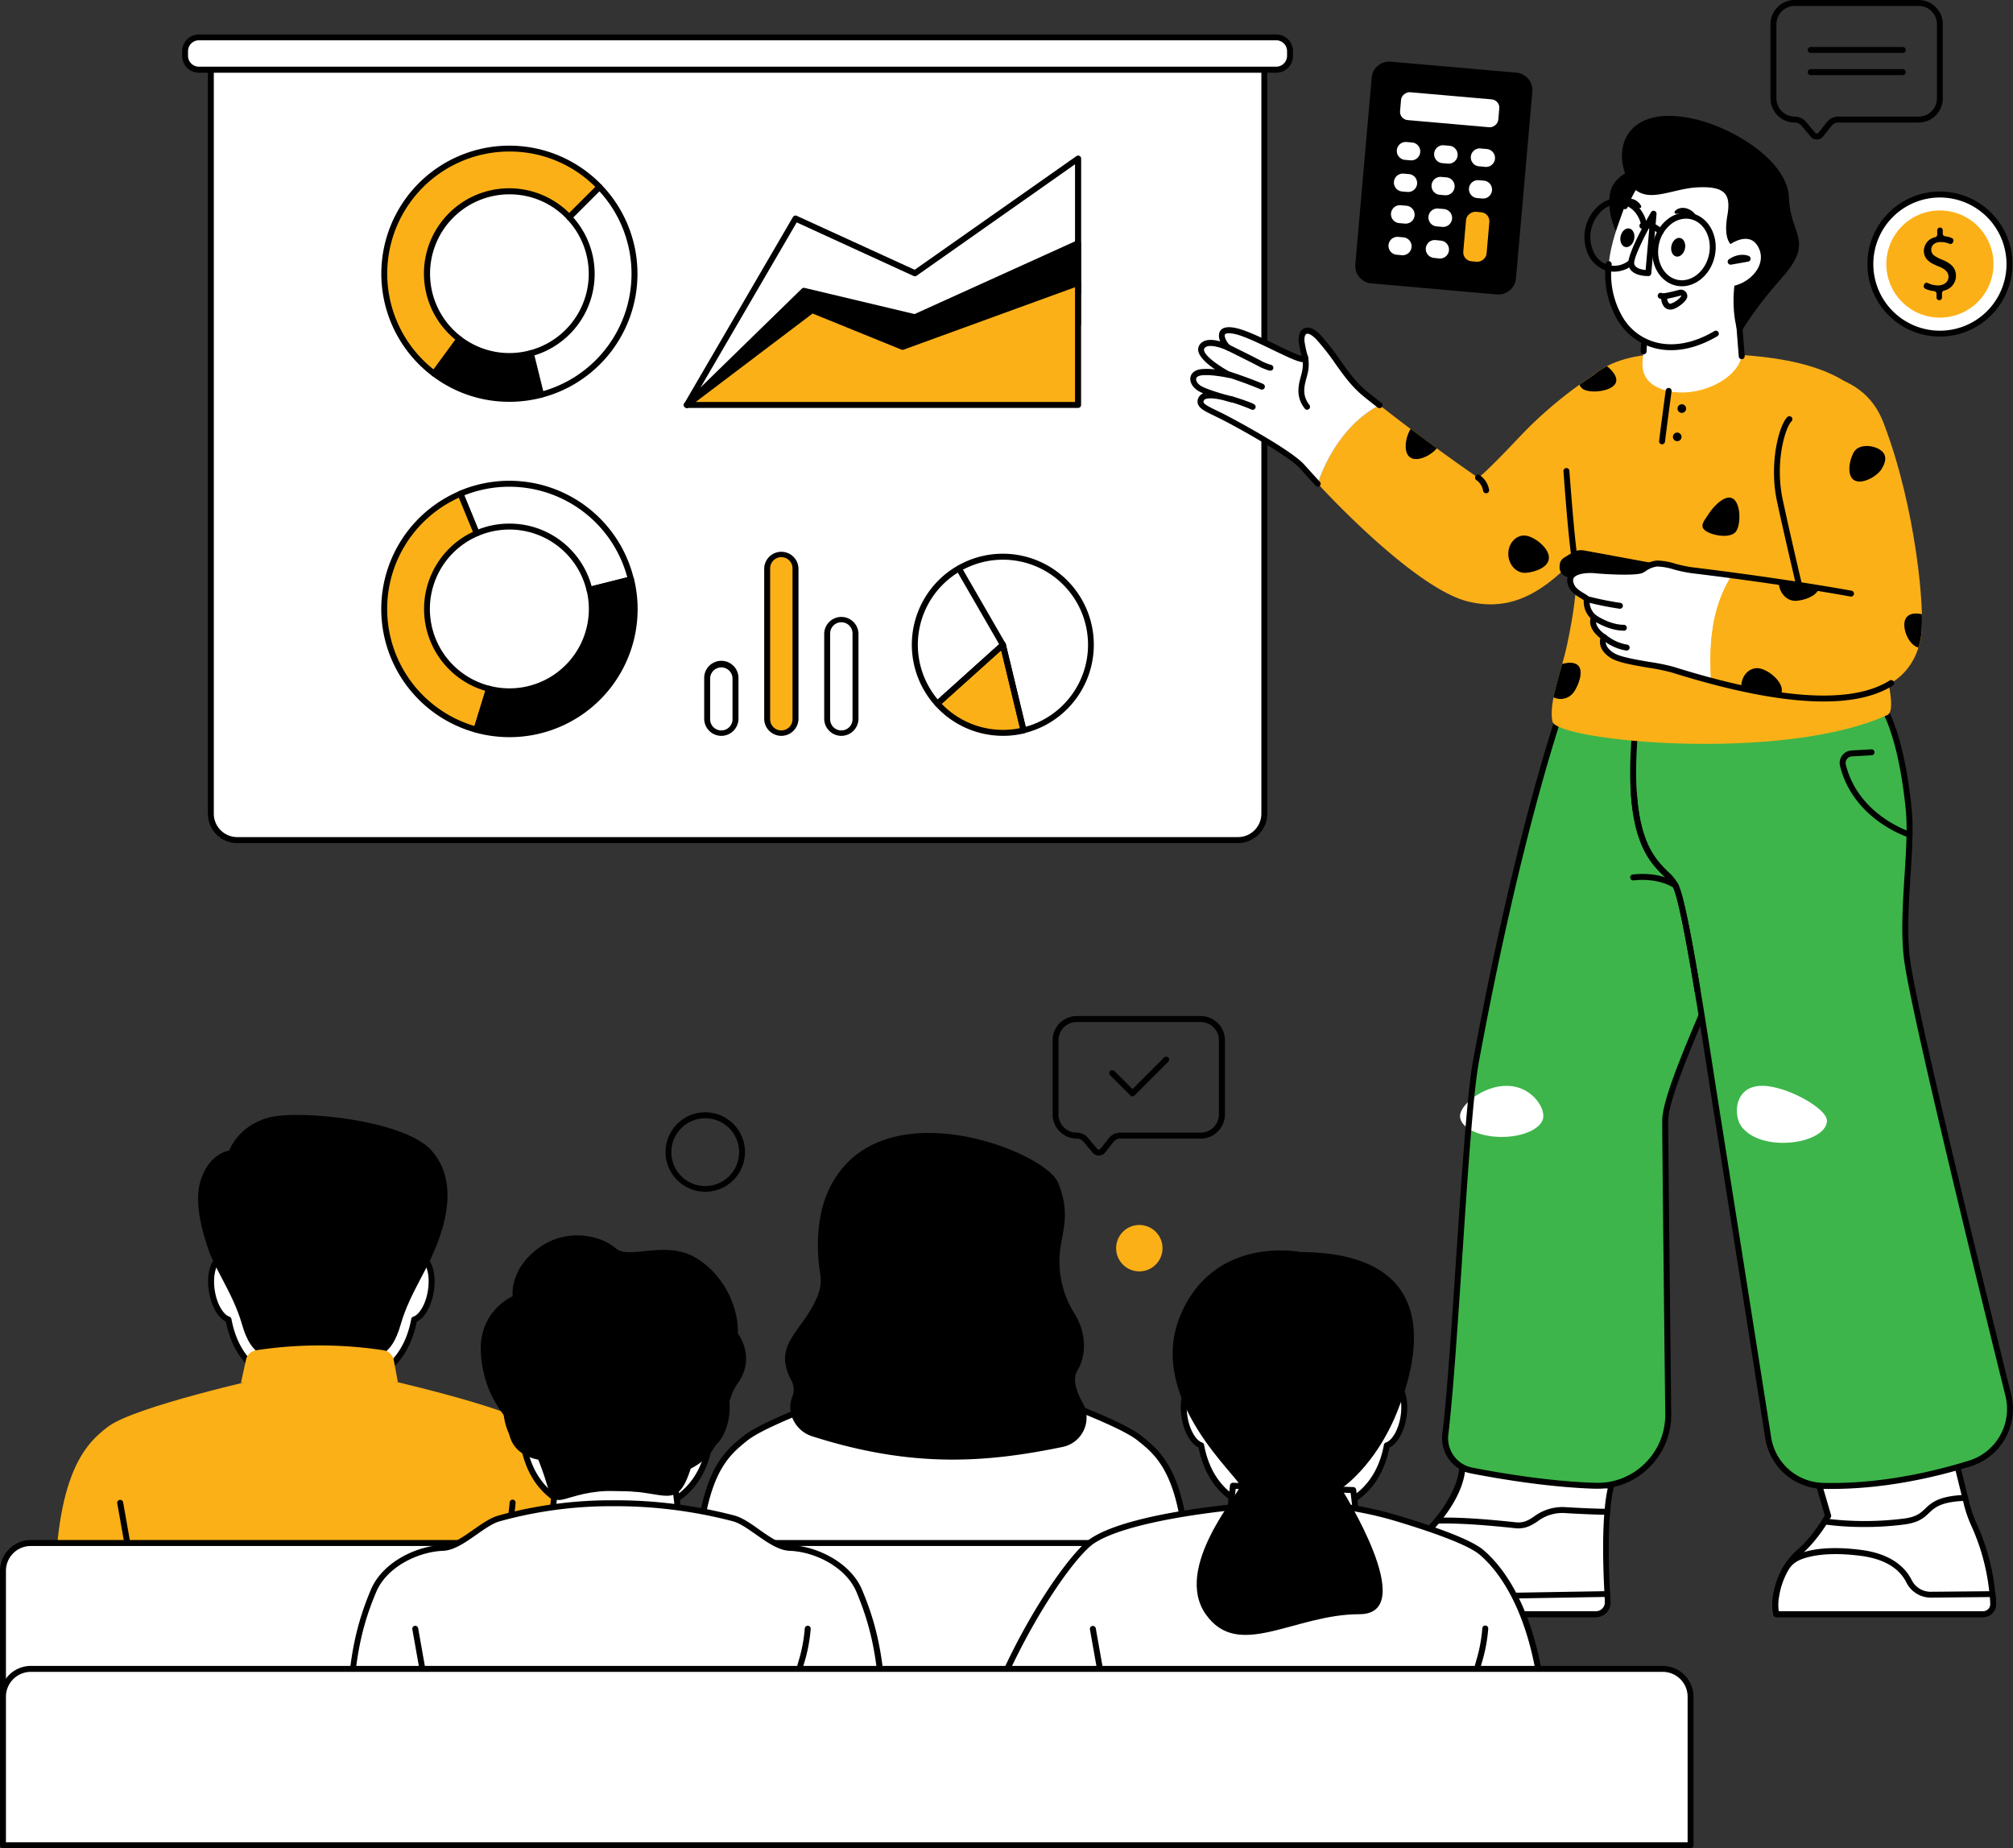 <svg id="illustration" xmlns="http://www.w3.org/2000/svg" xmlns:xlink="http://www.w3.org/1999/xlink" viewBox="0 0 846.4 777.07"><rect x="0" y="0" width="846.4" height="777.07" fill="#333333" stroke="none"/><defs><style>.cls-1{fill:none;}.cls-2{fill:#fff;}.cls-3{fill:#fcb017;}.cls-4{fill:#3db54a;stroke:#fff;stroke-miterlimit:10;}.cls-5{clip-path:url(#clip-path);}</style><clipPath id="clip-path" transform="translate(-6.41 -4.06)"><path class="cls-1" d="M798.37,181.85a30,30,0,0,0-16.61-17.58c-9.87-6.16-26.69-11-55.18-11.36-15-.17-36.78-2.38-50.36,9-1,.64-1.93,1.29-2.86,1.94a174.08,174.08,0,0,0-27.78,23.68c-16.74,17.73-17.69,17.35-17.69,17.35s-19.6-13.38-41.38-30.48c-12.18,6.28-21.35,19.16-26,33,13.73,14.9,44.26,44.82,63,49.52,19,4.77,32.4-4.78,45-17.75.12.72.24,1.34.35,1.81.51,2.09,1.29,11.56-3.51,34-2.51,11.78-7.86,24.25-6.23,32.44s96.47,17.47,140.84-2.72c2.08-.95,1.89-5.88.6-12.82,7.09-4.09,12.06-10.62,13.61-20.49C815.84,260.91,812,217.33,798.37,181.85Z"/></clipPath></defs><path class="cls-2" d="M526.94,357.29A11.09,11.09,0,0,0,538,346.2V21.93h-443V346.2a11.09,11.09,0,0,0,11.09,11.09Z" transform="translate(-6.41 -4.06)"/><path d="M526.94,358.54H106.15A12.36,12.36,0,0,1,93.81,346.2V21.93a1.25,1.25,0,0,1,1.25-1.25H538a1.24,1.24,0,0,1,1.25,1.25V346.2A12.35,12.35,0,0,1,526.94,358.54ZM96.31,23.18v323a9.85,9.85,0,0,0,9.84,9.84H526.94a9.84,9.84,0,0,0,9.83-9.84v-323Z" transform="translate(-6.41 -4.06)"/><rect class="cls-2" x="77.81" y="15.72" width="464.64" height="13.6" rx="5.83"/><path d="M543,34.64h-453A7.09,7.09,0,0,1,83,27.56V25.61a7.08,7.08,0,0,1,7.08-7.07H543a7.08,7.08,0,0,1,7.08,7.07v1.95A7.09,7.09,0,0,1,543,34.64ZM90.05,21a4.58,4.58,0,0,0-4.58,4.57v1.95a4.59,4.59,0,0,0,4.58,4.58H543a4.59,4.59,0,0,0,4.58-4.58V25.61A4.58,4.58,0,0,0,543,21Z" transform="translate(-6.41 -4.06)"/><path d="M229.6,152.56a34.49,34.49,0,0,1-30-5.94l-10.64,14.51a52.48,52.48,0,0,0,45,8.91Z" transform="translate(-6.41 -4.06)"/><path d="M220.59,173a53.35,53.35,0,0,1-32.42-10.88,1.26,1.26,0,0,1-.25-1.74l10.64-14.51a1.27,1.27,0,0,1,.83-.5,1.22,1.22,0,0,1,.94.25,33.23,33.23,0,0,0,28.95,5.72,1.29,1.29,0,0,1,1,.13,1.26,1.26,0,0,1,.57.78l4.33,17.48a1.25,1.25,0,0,1-.9,1.51A53.69,53.69,0,0,1,220.59,173Zm-29.92-12.14a50.87,50.87,0,0,0,29.92,9.64,51.61,51.61,0,0,0,11.82-1.38l-3.72-15a36.27,36.27,0,0,1-8.1.93,35.43,35.43,0,0,1-20.75-6.64Z" transform="translate(-6.41 -4.06)"/><path class="cls-3" d="M220.59,84.52a34.49,34.49,0,0,1,25.17,10.89l12.73-12.72a52.59,52.59,0,1,0-69.56,78.44l10.64-14.51a34.6,34.6,0,0,1,21-62.1Z" transform="translate(-6.41 -4.06)"/><path d="M188.93,162.38a1.3,1.3,0,0,1-.76-.25,53.84,53.84,0,1,1,71.22-80.31,1.25,1.25,0,0,1,0,1.75L246.65,96.29a1.26,1.26,0,0,1-.89.37h0a1.29,1.29,0,0,1-.89-.4,33,33,0,0,0-24.26-10.49,33.35,33.35,0,0,0-20.26,59.86,1.25,1.25,0,0,1,.25,1.73l-10.65,14.51a1.23,1.23,0,0,1-.82.5Zm31.66-94.61a51.35,51.35,0,0,0-31.91,91.59l9.17-12.51a35.85,35.85,0,1,1,47.92-53.22l11-10.95A50.86,50.86,0,0,0,220.59,67.77Z" transform="translate(-6.41 -4.06)"/><path class="cls-2" d="M229.6,152.56,233.92,170a52.57,52.57,0,0,0,24.57-87.35L245.76,95.41a34.58,34.58,0,0,1-16.16,57.15Z" transform="translate(-6.41 -4.06)"/><path d="M233.92,171.29a1.33,1.33,0,0,1-.64-.17,1.26,1.26,0,0,1-.57-.78l-4.32-17.48a1.25,1.25,0,0,1,.88-1.51,33.33,33.33,0,0,0,15.58-55.09,1.25,1.25,0,0,1,0-1.74L257.6,81.8a1.27,1.27,0,0,1,.89-.36h0a1.27,1.27,0,0,1,.89.38,53.83,53.83,0,0,1-25.15,89.43A1.12,1.12,0,0,1,233.92,171.29Zm-2.82-17.86,3.73,15.07a51.33,51.33,0,0,0,23.63-84l-11,11a35.83,35.83,0,0,1-16.39,58Z" transform="translate(-6.41 -4.06)"/><path class="cls-2" d="M254.26,252.05l17.46-4.38a52.59,52.59,0,0,0-71.71-36l6.85,16.64a34.61,34.61,0,0,1,47.4,23.75Z" transform="translate(-6.41 -4.06)"/><path d="M254.26,253.3a1.25,1.25,0,0,1-.65-.18,1.26,1.26,0,0,1-.57-.78,33.35,33.35,0,0,0-45.68-22.89,1.25,1.25,0,0,1-1,0,1.23,1.23,0,0,1-.68-.68l-6.86-16.65a1.24,1.24,0,0,1,.67-1.62,53.84,53.84,0,0,1,73.41,36.86,1.24,1.24,0,0,1-.91,1.51l-17.46,4.38A1,1,0,0,1,254.26,253.3Zm-33.67-29.09a35.73,35.73,0,0,1,34.57,26.33l15-3.78a51.37,51.37,0,0,0-68.56-34.43l5.9,14.34A35.66,35.66,0,0,1,220.59,224.21Z" transform="translate(-6.41 -4.06)"/><path class="cls-3" d="M206.86,228.3,200,211.66a52.61,52.61,0,0,0,6.74,99.18l5.3-17.21a34.62,34.62,0,0,1-5.19-65.33Z" transform="translate(-6.41 -4.06)"/><path d="M206.75,312.09a1.24,1.24,0,0,1-.33,0,53.86,53.86,0,0,1-6.9-101.54,1.19,1.19,0,0,1,1,0,1.24,1.24,0,0,1,.69.68L208,227.83a1.24,1.24,0,0,1-.66,1.62,33.37,33.37,0,0,0,5,63,1.23,1.23,0,0,1,.79.6,1.29,1.29,0,0,1,.1,1l-5.3,17.21A1.24,1.24,0,0,1,206.75,312.09Zm-7.41-98.77a51.36,51.36,0,0,0,6.58,96l4.55-14.8a35.87,35.87,0,0,1-5.22-66.84Z" transform="translate(-6.41 -4.06)"/><path d="M220.59,294.7a34.33,34.33,0,0,1-8.54-1.07l-5.3,17.21a52.6,52.6,0,0,0,65-63.17l-17.46,4.38a34.6,34.6,0,0,1-33.67,42.65Z" transform="translate(-6.41 -4.06)"/><path d="M220.59,314a54,54,0,0,1-14.17-1.9,1.27,1.27,0,0,1-.77-.61,1.25,1.25,0,0,1-.09-1l5.29-17.21a1.25,1.25,0,0,1,1.5-.84A33.38,33.38,0,0,0,254,260.08a33.29,33.29,0,0,0-.92-7.74,1.26,1.26,0,0,1,.92-1.5l17.45-4.39a1.21,1.21,0,0,1,.95.15,1.23,1.23,0,0,1,.57.77A53.84,53.84,0,0,1,220.59,314Zm-12.26-4a51.36,51.36,0,0,0,62.46-60.77L255.74,253a35.83,35.83,0,0,1-35.15,43,36.08,36.08,0,0,1-7.69-.83Z" transform="translate(-6.41 -4.06)"/><path d="M309.71,313.45a7.22,7.22,0,0,1-7.21-7.21V289.38a7.21,7.21,0,1,1,14.41,0v16.86A7.22,7.22,0,0,1,309.71,313.45Zm0-28.78a4.71,4.71,0,0,0-4.71,4.71v16.86a4.71,4.71,0,1,0,9.41,0V289.38A4.71,4.71,0,0,0,309.71,284.67Z" transform="translate(-6.41 -4.06)"/><path class="cls-3" d="M340.89,306.24V243A6,6,0,0,0,329,243v63.22a6,6,0,1,0,11.91,0Z" transform="translate(-6.41 -4.06)"/><path d="M334.94,313.45a7.22,7.22,0,0,1-7.21-7.21V243a7.21,7.21,0,0,1,14.41,0v63.22A7.22,7.22,0,0,1,334.94,313.45Zm0-75.13a4.71,4.71,0,0,0-4.71,4.7v63.22a4.71,4.71,0,1,0,9.41,0V243A4.71,4.71,0,0,0,334.94,238.32Z" transform="translate(-6.41 -4.06)"/><path d="M360.17,313.45a7.22,7.22,0,0,1-7.21-7.21V270.39a7.21,7.21,0,0,1,14.41,0v35.85A7.22,7.22,0,0,1,360.17,313.45Zm0-47.76a4.71,4.71,0,0,0-4.71,4.7v35.85a4.71,4.71,0,1,0,9.41,0V270.39A4.71,4.71,0,0,0,360.17,265.69Z" transform="translate(-6.41 -4.06)"/><path class="cls-3" d="M436.77,311.16l-8.67-36-27.52,24.75a36.9,36.9,0,0,0,27.52,12.27A36.43,36.43,0,0,0,436.77,311.16Z" transform="translate(-6.41 -4.06)"/><path d="M436.77,312.41a1.25,1.25,0,0,1-1.22-1l-8.17-33.95-26,23.34a1.26,1.26,0,0,1-1.77-.09,38.26,38.26,0,1,1,37.41,11.62Zm-8.67-38.49a1.19,1.19,0,0,1,.37.06,1.23,1.23,0,0,1,.84.9l8.38,34.76a35.78,35.78,0,1,0-37-11.49l26.57-23.91A1.26,1.26,0,0,1,428.1,273.92Z" transform="translate(-6.41 -4.06)"/><path d="M428.1,276.42a1.23,1.23,0,0,1-1.08-.63l-18.51-32.05a1.25,1.25,0,0,1,2.16-1.25l18.51,32.05a1.25,1.25,0,0,1-.45,1.71A1.22,1.22,0,0,1,428.1,276.42Z" transform="translate(-6.41 -4.06)"/><path d="M428.1,313.44a38.32,38.32,0,0,1-28.45-12.68,1.26,1.26,0,0,1,.09-1.77l27.52-24.75a1.27,1.27,0,0,1,1.21-.26,1.23,1.23,0,0,1,.84.9l8.67,36a1.25,1.25,0,0,1-.91,1.51A37.7,37.7,0,0,1,428.1,313.44ZM402.36,300a35.79,35.79,0,0,0,32.9,10.22l-7.88-32.71Z" transform="translate(-6.41 -4.06)"/><polygon class="cls-2" points="453.26 123.03 453.26 66.67 384.67 114.86 334.48 91.87 288.8 170.26 347.8 141.1 379.79 157.07 453.26 123.03"/><path d="M295.21,175.57a1.26,1.26,0,0,1-1.08-1.88l45.68-78.38a1.25,1.25,0,0,1,1.6-.51L391,117.49l68-47.78a1.26,1.26,0,0,1,2,1v56.35a1.25,1.25,0,0,1-.73,1.14l-73.46,34a1.26,1.26,0,0,1-1.09,0l-31.43-15.7-58.45,28.89A1.17,1.17,0,0,1,295.21,175.57Zm46.19-78-43,73.82L353.65,144a1.26,1.26,0,0,1,1.12,0l31.45,15.71,72.2-33.46V73.14L391.8,120a1.28,1.28,0,0,1-1.24.11Zm118.27,29.55h0Z" transform="translate(-6.41 -4.06)"/><polygon points="453.26 136.3 453.26 102.33 384.67 133.41 338.01 122.3 288.8 170.26 328.53 155.13 377.22 162.58 453.26 136.3"/><path d="M295.21,175.57a1.25,1.25,0,0,1-.87-2.14l49.2-48a1.22,1.22,0,0,1,1.16-.32l46.25,11,68.2-30.9a1.28,1.28,0,0,1,1.2.09,1.26,1.26,0,0,1,.57,1.05v34a1.25,1.25,0,0,1-.84,1.18l-76,26.28a1.22,1.22,0,0,1-.6.06l-48.37-7.41-39.41,15A1.42,1.42,0,0,1,295.21,175.57Zm49.59-47.83L300.4,171l34.09-13a1.26,1.26,0,0,1,.64-.07l48.38,7.41,74.91-25.89V108.34L391.6,138.61a1.26,1.26,0,0,1-.81.08Zm114.87,12.62h0Z" transform="translate(-6.41 -4.06)"/><polygon class="cls-3" points="379.52 145.83 341.48 130.37 288.8 170.26 453.26 170.26 453.26 118.98 379.52 145.83"/><path d="M459.67,175.57H295.21a1.24,1.24,0,0,1-1.18-.85,1.22,1.22,0,0,1,.43-1.39l52.68-39.89a1.25,1.25,0,0,1,1.22-.17L386,148.55l73.29-26.68a1.26,1.26,0,0,1,1.68,1.17v51.28A1.25,1.25,0,0,1,459.67,175.57Zm-160.74-2.5H458.42V124.83l-72.07,26.24a1.24,1.24,0,0,1-.89,0l-37.38-15.19Z" transform="translate(-6.41 -4.06)"/><rect x="567.91" y="46.24" width="91.09" height="65.33" rx="6.14" transform="translate(474.87 679.06) rotate(-84.99)"/><path d="M636.45,127.87q-.33,0-.66,0L583,123.2a7.39,7.39,0,0,1-6.72-8l6.88-78.5a7.4,7.4,0,0,1,8-6.72L644,34.61a7.39,7.39,0,0,1,6.71,8l-6.88,78.5a7.39,7.39,0,0,1-7.35,6.75Zm-46-95.42a4.84,4.84,0,0,0-3.14,1.14,4.89,4.89,0,0,0-1.73,3.32l-6.88,78.5a4.9,4.9,0,0,0,4.45,5.3L636,125.35h0a4.9,4.9,0,0,0,5.3-4.45l6.88-78.5a4.89,4.89,0,0,0-4.44-5.3l-52.84-4.64Z" transform="translate(-6.41 -4.06)"/><rect class="cls-2" x="610.09" y="29.48" width="11.76" height="41.46" rx="3.47" transform="translate(505.73 655.37) rotate(-84.99)"/><path class="cls-2" d="M599.4,71.47a3.77,3.77,0,1,0,.65-7.51l-2.29-.2a3.77,3.77,0,0,0-.66,7.51Z" transform="translate(-6.41 -4.06)"/><path class="cls-2" d="M615.14,72.85a3.77,3.77,0,1,0,.66-7.51l-2.29-.2a3.78,3.78,0,0,0-4.09,3.43h0a3.77,3.77,0,0,0,3.43,4.08Z" transform="translate(-6.41 -4.06)"/><path class="cls-2" d="M630.89,74.23A3.77,3.77,0,0,0,635,70.81h0a3.78,3.78,0,0,0-3.43-4.09l-2.29-.2A3.77,3.77,0,1,0,628.6,74Z" transform="translate(-6.41 -4.06)"/><path class="cls-2" d="M598.23,84.77a3.77,3.77,0,0,0,.66-7.51l-2.3-.2a3.77,3.77,0,0,0-4.08,3.42h0a3.77,3.77,0,0,0,3.42,4.09Z" transform="translate(-6.41 -4.06)"/><path class="cls-2" d="M614,86.15a3.77,3.77,0,0,0,.66-7.51l-2.3-.2a3.77,3.77,0,0,0-.66,7.51Z" transform="translate(-6.41 -4.06)"/><path class="cls-2" d="M629.73,87.53a3.77,3.77,0,0,0,.66-7.51l-2.3-.2a3.77,3.77,0,0,0-.66,7.51Z" transform="translate(-6.41 -4.06)"/><path class="cls-2" d="M597.06,98.07a3.77,3.77,0,1,0,.66-7.51l-2.29-.2a3.77,3.77,0,1,0-.66,7.51Z" transform="translate(-6.41 -4.06)"/><path class="cls-2" d="M612.81,99.45a3.77,3.77,0,1,0,.66-7.51l-2.29-.2a3.77,3.77,0,1,0-.66,7.51Z" transform="translate(-6.41 -4.06)"/><rect class="cls-3" x="616.72" y="98.7" width="20.89" height="9.84" rx="3.77" transform="translate(462.75 715.27) rotate(-84.99)"/><path class="cls-2" d="M595.9,111.37a3.77,3.77,0,0,0,.66-7.51l-2.3-.21a3.77,3.77,0,0,0-.66,7.51Z" transform="translate(-6.41 -4.06)"/><path class="cls-2" d="M611.65,112.75a3.77,3.77,0,0,0,.65-7.51L610,105a3.76,3.76,0,1,0-.66,7.5Z" transform="translate(-6.41 -4.06)"/><path d="M770.34,62.71a3.38,3.38,0,0,1-2.6-1.21l-3.87-4.6h0A3.67,3.67,0,0,0,761,55.58a10.17,10.17,0,0,1-10.16-10.16V14.23A10.18,10.18,0,0,1,761,4.06h52.13a10.18,10.18,0,0,1,10.16,10.17V45.42a10.17,10.17,0,0,1-10.16,10.16H779.4A3.65,3.65,0,0,0,776.5,57L773,61.42a3.36,3.36,0,0,1-2.61,1.29Zm-4.56-7.42,3.88,4.61a.86.86,0,0,0,.69.31.85.85,0,0,0,.68-.34l3.51-4.43a6.15,6.15,0,0,1,4.86-2.36h33.77a7.67,7.67,0,0,0,7.66-7.66V14.23a7.67,7.67,0,0,0-7.66-7.67H761a7.68,7.68,0,0,0-7.66,7.67V45.42A7.67,7.67,0,0,0,761,53.08a6.13,6.13,0,0,1,4.74,2.21Z" transform="translate(-6.41 -4.06)"/><path d="M806.46,26.32H767.75a1.25,1.25,0,0,1,0-2.5h38.71a1.25,1.25,0,0,1,0,2.5Z" transform="translate(-6.41 -4.06)"/><path d="M806.46,35.64H767.75a1.25,1.25,0,0,1,0-2.5h38.71a1.25,1.25,0,0,1,0,2.5Z" transform="translate(-6.41 -4.06)"/><path class="cls-2" d="M851.32,115.08a29.24,29.24,0,1,0-29.24,29.24A29.24,29.24,0,0,0,851.32,115.08Z" transform="translate(-6.41 -4.06)"/><path class="cls-3" d="M844.61,115.08a22.53,22.53,0,1,0-22.53,22.53A22.53,22.53,0,0,0,844.61,115.08Z" transform="translate(-6.41 -4.06)"/><path d="M822.08,145.57a30.49,30.49,0,1,1,30.49-30.49A30.53,30.53,0,0,1,822.08,145.57Zm0-58.47a28,28,0,1,0,28,28A28,28,0,0,0,822.08,87.1Z" transform="translate(-6.41 -4.06)"/><path d="M821.25,124.07a10.05,10.05,0,0,1-4.24-1,1.14,1.14,0,0,0-1.58.65l-.11.31a1.16,1.16,0,0,0,.57,1.43,11.8,11.8,0,0,0,3.76,1,1.15,1.15,0,0,1,1,1.14v1.53a1.15,1.15,0,0,0,1.16,1.15h0a1.15,1.15,0,0,0,1.16-1.15v-1.79a1.14,1.14,0,0,1,.86-1.11,6.35,6.35,0,0,0,5-6.14c0-3.32-1.94-5.25-5.77-6.82-3.24-1.34-4.62-2.31-4.62-4.24,0-1.49,1.08-3.2,4-3.2a9.06,9.06,0,0,1,3.63.72,1.14,1.14,0,0,0,1.51-.65l.11-.29a1.14,1.14,0,0,0-.61-1.47,10,10,0,0,0-2.81-.73,1.16,1.16,0,0,1-1-1.15V101a1.16,1.16,0,1,0-2.31,0v1.68a1.15,1.15,0,0,1-.86,1.11,5.94,5.94,0,0,0-4.76,5.81c0,3.23,2.35,5,6.14,6.44,2.76,1.11,4.21,2.38,4.21,4.43S823.89,124.07,821.25,124.07Z" transform="translate(-6.41 -4.06)"/><path class="cls-3" d="M493.2,534.79a9.75,9.75,0,1,0-13.67,1.81A9.75,9.75,0,0,0,493.2,534.79Z" transform="translate(-6.41 -4.06)"/><path d="M302.93,505.13a16.7,16.7,0,1,1,13.28-6.54h0A16.67,16.67,0,0,1,302.93,505.13Zm.05-30.89a15.11,15.11,0,0,0-1.89.12,14.25,14.25,0,1,0,1.89-.12Zm12.24,23.59h0Z" transform="translate(-6.41 -4.06)"/><path class="cls-3" d="M693.32,154.9c-5.79,0-13.56,4.44-20,8.95a174.08,174.08,0,0,0-27.78,23.68c-16.74,17.73-17.69,17.35-17.69,17.35s-19.6-13.38-41.38-30.49c-12.18,6.29-21.35,19.17-26,33,13.73,14.9,44.26,44.82,63,49.52,26.73,6.7,42.29-14.84,60.28-34.44s16.46-41.28,11.64-50.65C692,165.14,698.29,154.91,693.32,154.9Z" transform="translate(-6.41 -4.06)"/><path class="cls-2" d="M621.21,621.56c-.92,12.13-13.15,27.42-26.22,36.13a33.41,33.41,0,0,0-13.75,18.08,5.41,5.41,0,0,0,5.17,7h91a5,5,0,0,0,5-5.26c-2.35-38.52,1.55-48.67,1.55-48.67Z" transform="translate(-6.41 -4.06)"/><path d="M677.37,684h-91a6.65,6.65,0,0,1-6.36-8.61,34.62,34.62,0,0,1,14.25-18.75c13.81-9.2,24.84-24.33,25.67-35.19a1.25,1.25,0,0,1,1.39-1.14l62.7,7.27a1.25,1.25,0,0,1,.93.59,1.23,1.23,0,0,1,.09,1.09c0,.1-3.75,10.61-1.46,48.15A6.13,6.13,0,0,1,682,682,6.29,6.29,0,0,1,677.37,684Zm-55-61.06c-1.73,13-14.51,27.69-26.65,35.78a32.28,32.28,0,0,0-13.25,17.41,4.16,4.16,0,0,0,4,5.37h91a3.74,3.74,0,0,0,2.76-1.19,3.62,3.62,0,0,0,1-2.74c-1.88-30.88.22-43.65,1.19-47.68Z" transform="translate(-6.41 -4.06)"/><path d="M644.85,646.67c-.46,0-1,0-1.46-.08-24-2.61-32.55-1.88-32.63-1.87a1.26,1.26,0,0,1-1.36-1.13,1.24,1.24,0,0,1,1.12-1.36c.35,0,8.81-.77,33.13,1.87,3.51.39,5.42-.87,7.84-2.46a19.88,19.88,0,0,1,13.68-3.86c13.25.75,16.93.64,17,.64a1.24,1.24,0,0,1,1.29,1.21,1.25,1.25,0,0,1-1.21,1.29c-.15,0-3.76.12-17.19-.64a17.28,17.28,0,0,0-12.16,3.45C650.66,645.18,648.39,646.67,644.85,646.67Z" transform="translate(-6.41 -4.06)"/><path class="cls-2" d="M677.37,682.76a5,5,0,0,0,5-5.28c0-1-.1-2-.16-3.16l-38.44.65a10.69,10.69,0,0,1-9.85-6.29c-8.71-18.9-36.2-12.92-36.2-12.92-.91.67-1.82,1.31-2.73,1.93a33.36,33.36,0,0,0-13.75,18.08c0,.06,0,.13,0,.19a5.4,5.4,0,0,0,5.22,6.8Z" transform="translate(-6.41 -4.06)"/><path d="M677.37,684h-91a6.64,6.64,0,0,1-6.42-8.38l0-.21a34.75,34.75,0,0,1,14.25-18.77c.91-.61,1.81-1.25,2.68-1.9a1.28,1.28,0,0,1,.48-.21c.29-.07,28.58-6,37.61,13.62a9.46,9.46,0,0,0,8.69,5.56l38.44-.65h0a1.25,1.25,0,0,1,1.25,1.19c.06,1.13.11,2.19.16,3.16a6.26,6.26,0,0,1-6.25,6.59Zm-79.13-27.08c-.83.61-1.69,1.22-2.56,1.79a32.2,32.2,0,0,0-13.24,17.42l0,.08a4.14,4.14,0,0,0,4,5.29h91a3.76,3.76,0,0,0,3.75-4c0-.62-.06-1.27-.1-2l-37.22.63a12,12,0,0,1-11-7C625,652.39,601,656.41,598.24,656.93Z" transform="translate(-6.41 -4.06)"/><path class="cls-4" d="M665.66,294.25S646.71,343.76,627,450.48c-4.36,23.59-8.52,120.18-12.86,156.7a13.81,13.81,0,0,0,11.07,15.17c12.87,2.5,33.23,5.86,52.11,6.41a29.81,29.81,0,0,0,30.53-30.21c-.46-40.61-1.27-113.32-1.27-123.24,0-13.88,24.09-62.06,42.34-108.78S717.5,272.35,665.66,294.25Z" transform="translate(-6.41 -4.06)"/><path class="cls-2" d="M655.34,473.31c0-4.85-5.83-12.72-15.5-12.72s-19.54,7.87-19.54,12.72,7.85,8.78,17.52,8.78S655.34,478.16,655.34,473.31Z" transform="translate(-6.41 -4.06)"/><path d="M678.17,630h-.92c-18.68-.55-38.76-3.8-52.31-6.43A15.12,15.12,0,0,1,612.87,607c2-16.47,3.91-45.72,5.8-74,2.3-34.3,4.67-69.78,7.07-82.77,19.54-105.62,38.56-156,38.75-156.45a1.27,1.27,0,0,1,.69-.71c25.09-10.6,52.29-5.91,71,12.26,17,16.52,22.31,40.13,13.91,61.62-6.55,16.78-14,34-20.53,49.23-11.66,27.08-21.72,50.46-21.72,59.1,0,9.8.8,81.41,1.27,123.22a31,31,0,0,1-9.34,22.63A30.5,30.5,0,0,1,678.17,630ZM666.64,295.2c-2,5.46-20,55.74-38.44,155.51-2.38,12.85-4.75,48.26-7,82.49-1.9,28.31-3.85,57.59-5.82,74.13a12.59,12.59,0,0,0,10.07,13.79c13.46,2.62,33.39,5.85,51.9,6.39A28.06,28.06,0,0,0,698,619.38a28.49,28.49,0,0,0,8.59-20.82c-.47-41.82-1.27-113.44-1.27-123.25,0-9.16,9.67-31.63,21.93-60.09,6.54-15.19,13.95-32.41,20.49-49.15,8-20.54,2.92-43.11-13.33-58.92C716.58,289.82,690.66,285.26,666.64,295.2Z" transform="translate(-6.41 -4.06)"/><path class="cls-2" d="M762.94,656.67c-8.32,7.1-11.29,19.84-9.64,26.09h86.94a4.26,4.26,0,0,0,4.25-4.45A91.57,91.57,0,0,0,836.35,645a49.67,49.67,0,0,1-3.06-8.89l-3.75-15.17-58.18,7.84,3.71,12.65S770,650.69,762.94,656.67Z" transform="translate(-6.41 -4.06)"/><path d="M840.24,684H753.3a1.25,1.25,0,0,1-1.21-.93c-1.66-6.26,1-19.61,10-27.36h0c5.89-5,10.48-12.59,11.59-14.49l-3.56-12.14a1.25,1.25,0,0,1,1-1.59l58.18-7.84a1.25,1.25,0,0,1,1.38.94l3.75,15.17a49.54,49.54,0,0,0,3,8.67,92.8,92.8,0,0,1,8.26,33.82,5.52,5.52,0,0,1-1.52,4A5.46,5.46,0,0,1,840.24,684Zm-85.93-2.5h85.93a3,3,0,0,0,3-3.14,90.3,90.3,0,0,0-8-32.89,51.54,51.54,0,0,1-3.14-9.11l-3.47-14.08L773,629.78l3.3,11.25a1.24,1.24,0,0,1-.11,1c-.21.39-5.31,9.57-12.41,15.63h0C756.17,664.1,753.28,675.44,754.31,681.51Z" transform="translate(-6.41 -4.06)"/><path d="M790.64,646.09A124.14,124.14,0,0,1,773.45,645a1.25,1.25,0,0,1-1.05-1.42,1.27,1.27,0,0,1,1.43-1.05,131.54,131.54,0,0,0,33.22,0c5.16-.68,6.86-2.29,8.83-4.15,2.64-2.51,5.64-5.36,16.82-5.79h0a1.25,1.25,0,0,1,0,2.5c-10.23.4-12.75,2.79-15.19,5.1-2.1,2-4.26,4-10.22,4.82A129.17,129.17,0,0,1,790.64,646.09Z" transform="translate(-6.41 -4.06)"/><path class="cls-2" d="M844.48,678.34c-.05-1.15-.13-2.51-.27-4l-25.88.24a10.23,10.23,0,0,1-9.24-5.65c-2.52-5-8.11-10.35-20.23-11.92-10.07-1.3-16.91-.68-21.26.29s-8,2.35-10.25,6.16a33.27,33.27,0,0,0-4.19,11.74,19.74,19.74,0,0,0,.14,7.6h86.94A4.23,4.23,0,0,0,844.48,678.34Z" transform="translate(-6.41 -4.06)"/><path d="M840.24,684H753.3a1.26,1.26,0,0,1-1.21-.93,20.82,20.82,0,0,1-.16-8.11,34.41,34.41,0,0,1,4.35-12.19c2.57-4.34,6.83-5.81,11-6.74,5.86-1.31,13.16-1.41,21.7-.3,13.14,1.69,18.77,7.78,21.19,12.59a8.89,8.89,0,0,0,8.11,5l25.88-.24a1.23,1.23,0,0,1,1.25,1.14c.13,1.39.22,2.77.28,4.09h0a5.41,5.41,0,0,1-1.5,4A5.53,5.53,0,0,1,840.24,684Zm-85.93-2.5h85.93a3,3,0,0,0,2.18-.93,2.94,2.94,0,0,0,.81-2.18h0c0-.92-.09-1.87-.17-2.84l-24.72.23h-.11A11.43,11.43,0,0,1,808,669.45c-3.11-6.21-9.6-10-19.27-11.24-10.27-1.32-17-.58-20.83.27-4.24.94-7.47,2.25-9.44,5.58a31.87,31.87,0,0,0-4,11.28A20.11,20.11,0,0,0,754.31,681.51Z" transform="translate(-6.41 -4.06)"/><path class="cls-4" d="M808.93,344.08c-4.07-39.8-14.23-47.64-14.23-47.64-4.38-15.33-97.46-7.69-97.46-7.69L694.5,305.2c-.37,3.48-.66,6.76-.88,9.86-3.63,51.62,13.17,53.06,17.31,61.32,4.38,8.76,13.14,69,17.52,96.37,3.34,20.91,15.76,99.76,21.43,135.81A24,24,0,0,0,773,628.79c23.62.59,46.08-4.57,61.68-9.41a24,24,0,0,0,16.22-28.65c-11.76-47.44-39.73-161.39-42.57-183C805.69,387.76,810.69,361.21,808.93,344.08Z" transform="translate(-6.41 -4.06)"/><path d="M776.66,630.08c-1.24,0-2.48,0-3.73,0a25.21,25.21,0,0,1-24.28-21.28C743.32,574.94,730.58,494,727.21,473c-.73-4.6-1.59-10.12-2.53-16.16-4.51-29-11.31-72.73-14.87-79.85a19.66,19.66,0,0,0-3.87-4.64c-6.55-6.48-16.45-16.27-13.57-57.32.22-3.17.52-6.51.89-9.91L696,288.54a1.26,1.26,0,0,1,1.13-1c.24,0,23.51-1.9,47.07-1.9h.13c46.53,0,50.56,7.26,51.47,10.15,1.85,1.75,10.66,11.86,14.38,48.2.82,8,.19,17.89-.47,28.36-.77,12.1-1.57,24.6-.18,35.21,2.82,21.56,30.69,135.09,42.54,182.91A25.25,25.25,0,0,1,835,620.58C820.79,625,799.42,630.08,776.66,630.08ZM698.31,289.92l-2.58,15.49c-.35,3.3-.65,6.6-.87,9.74-2.8,39.91,6.61,49.22,12.83,55.38a20.67,20.67,0,0,1,4.35,5.3c3.74,7.46,10.31,49.72,15.11,80.58.94,6,1.8,11.55,2.53,16.14,3.37,21.07,16.11,102,21.44,135.82A22.71,22.71,0,0,0,773,627.54c23.81.62,46.47-4.76,61.28-9.35A22.75,22.75,0,0,0,849.64,591c-11.86-47.86-39.75-161.5-42.59-183.19-1.42-10.85-.61-23.47.16-35.69.66-10.36,1.28-20.14.48-27.94-3.94-38.47-13.67-46.71-13.76-46.79a1.24,1.24,0,0,1-.43-.63C790.52,286.35,735.32,287,698.31,289.92Z" transform="translate(-6.41 -4.06)"/><path d="M809.3,356.2a1.57,1.57,0,0,1-.37-.05c-.23-.07-23.16-7.29-28.84-30a5.29,5.29,0,0,1,4.83-6.56l8.33-.47a1.23,1.23,0,0,1,1.32,1.17,1.24,1.24,0,0,1-1.17,1.32l-8.34.48a2.78,2.78,0,0,0-2.55,3.45c5.34,21.37,26.93,28.2,27.15,28.26a1.25,1.25,0,0,1-.36,2.45Z" transform="translate(-6.41 -4.06)"/><path d="M720.25,422.23a1.24,1.24,0,0,1-1.23-1c-4.31-26-7.32-40.46-9.21-44.25a19.66,19.66,0,0,0-3.87-4.64c-4.88-4.82-12.26-12.12-13.79-34.58a1.25,1.25,0,1,1,2.5-.17c1.46,21.52,8.16,28.14,13,33a20.67,20.67,0,0,1,4.35,5.3c2,4.06,5,18.35,9.45,44.95a1.26,1.26,0,0,1-1,1.44Z" transform="translate(-6.41 -4.06)"/><path d="M710.92,377.63a1.23,1.23,0,0,1-.75-.25c-.11-.08-5.91-4.32-16.93-3.16a1.25,1.25,0,0,1-.26-2.49c12.1-1.27,18.44,3.46,18.71,3.66a1.25,1.25,0,0,1,.23,1.75A1.24,1.24,0,0,1,710.92,377.63Z" transform="translate(-6.41 -4.06)"/><path class="cls-2" d="M756,484.57c10.27,0,18.59-4.17,18.59-9.32s-17-14.66-27.22-14.66-11.87,9.08-10,14.66C739,480.12,745.7,484.57,756,484.57Z" transform="translate(-6.41 -4.06)"/><path class="cls-3" d="M659.15,307.41c1.64,8.19,96.47,17.47,140.84-2.72,6.43-2.93-8.73-43.78-11.59-65-3.72-27.58,6.1-48.52,6.1-48.52s12.74-37.38-67.92-38.29c-17.94-.2-45.52-3.33-57.26,17.31C666.61,175,664,189,665,202.19c.48,5.94,2.46,33.06,3.86,38.79.51,2.09,1.29,11.56-3.51,34C662.87,286.75,657.52,299.22,659.15,307.41Z" transform="translate(-6.41 -4.06)"/><path d="M668.89,242.23a1.26,1.26,0,0,1-1.21-1c-1.28-5.19-3-27-3.68-36.26l-.21-2.72a1.25,1.25,0,1,1,2.49-.2l.21,2.73c.65,8.44,2.39,30.87,3.61,35.86a1.24,1.24,0,0,1-.91,1.51A1.54,1.54,0,0,1,668.89,242.23Z" transform="translate(-6.41 -4.06)"/><path d="M694.16,252.54,700.75,242l-28.41-5.29a6,6,0,0,0-4.27.76l-3.32,2.07a2.61,2.61,0,0,0-1.29,2.06l-.06,1a2.92,2.92,0,0,0,2.39,2.85Z" transform="translate(-6.41 -4.06)"/><path d="M694.16,253.79a1,1,0,0,1-.3,0l-28.37-7.14a4.13,4.13,0,0,1-3.34-4.13l.06-1a3.85,3.85,0,0,1,1.88-3l3.32-2.07a7.26,7.26,0,0,1,5.16-.93L701,240.75a1.25,1.25,0,0,1,.83,1.9l-6.59,10.55A1.22,1.22,0,0,1,694.16,253.79Zm-23-16a4.68,4.68,0,0,0-2.46.67l-3.32,2.08a1.44,1.44,0,0,0-.71,1.07l-.05,1a1.71,1.71,0,0,0,1.45,1.57l27.49,6.92,5.13-8.23-26.6-5A5.84,5.84,0,0,0,671.19,237.83Z" transform="translate(-6.41 -4.06)"/><path class="cls-2" d="M718,243.83c-5.94-.72-10.89-3-14.74-2.85-3.11.11-5.54,2.36-6.76,2.85-2.73,1.09-15.45.41-19.34,0s-13.31.17-9.73,7c1.5,2.85,6.1,4.33,6.12,5.12a16.57,16.57,0,0,0,.23,3,9,9,0,0,0,2.86,4.74c-1.84,4.57,4.18,8.31,4.18,8.31s-2.27,4,3.47,7.66c4.67,3,19.16,4.05,25.38,6,4.68,1.47,10.2,3.12,16.2,4.72-.88-15.4.07-30.58,8.69-44.37Q726.73,244.91,718,243.83Z" transform="translate(-6.41 -4.06)"/><path class="cls-3" d="M725.85,290.31c33.64,8.95,82.83,16.32,88.35-18.93,1.64-10.47-2.19-54-15.83-89.53-3.12-8.1-10-18.22-27.93-20.57s-26.26,28.89-13,60.42l27.3,31.94s-19.3-3.59-50.18-7.7C725.92,259.73,725,274.91,725.85,290.31Z" transform="translate(-6.41 -4.06)"/><path class="cls-2" d="M524,171.83s-1.22-.4-2.9-.8C522.79,171.52,524,171.83,524,171.83Z" transform="translate(-6.41 -4.06)"/><path d="M524,173.08a1.12,1.12,0,0,1-.32,0s-1.22-.32-2.93-.81a1.25,1.25,0,0,1,.63-2.42c1.71.41,3,.82,3,.83a1.26,1.26,0,0,1,.81,1.55A1.24,1.24,0,0,1,524,173.08Z" transform="translate(-6.41 -4.06)"/><path class="cls-2" d="M511.61,160.52c-4.41.51-4.41,4.22-1.12,6.58,1.76,1.27,7.19,3,10.6,3.93,1.68.4,2.9.8,2.9.8s-1.2-.31-2.9-.8c-3.2-.77-8.07-1.55-9.38.42-2.18,3.3,2.66,4.56,9.92,8.32,5.42,2.8,26.93,14.51,32.25,20.34,1,1.12,3.35,3.75,6.61,7.29,4.67-13.84,13.84-26.72,26-33q-2.88-2.25-5.79-4.58c-8.38-6.73-12.41-16-19.75-23.81-5.14-5.5-7.85-2.36-7.18,2.11a46.76,46.76,0,0,0,1.35,6c1.52,4.56-19.76-8.62-28.87-10.79-10-2.37-5.06,5.86-3.29,6.93,0,0-8.24-4-11-.69-3.54,4.3,11.42,12.07,11.42,12.07S516.11,160,511.61,160.52Z" transform="translate(-6.41 -4.06)"/><path d="M560.49,208.65a1.26,1.26,0,0,1-.92-.41c-2.27-2.47-4.1-4.49-5.34-5.87L553,201c-5.13-5.62-26.47-17.26-31.9-20.07-1.43-.74-2.75-1.38-4-2-3.91-1.88-6.49-3.12-7.06-5.18a3.57,3.57,0,0,1,.63-3,3.54,3.54,0,0,1,1.67-1.32,13,13,0,0,1-2.58-1.32c-2.19-1.57-3.25-3.75-2.75-5.67.46-1.74,2.08-2.9,4.45-3.17a28.57,28.57,0,0,1,5.82.1c-3.11-2.13-6.44-5-7-7.57a3.58,3.58,0,0,1,.74-3.06c1.92-2.34,5.59-1.95,8.47-1.14a5.12,5.12,0,0,1-.31-3.87c.84-2.05,3.32-2.6,7.36-1.64s10.46,4,16.09,6.76c3.85,1.86,8.92,4.3,11.07,4.84a49.54,49.54,0,0,1-1.16-5.4c-.44-2.93.38-5.28,2.16-6.14,1.37-.67,3.72-.69,7.16,3a95.78,95.78,0,0,1,8,10.26c3.49,4.93,6.8,9.58,11.59,13.42,1.93,1.56,3.86,3.08,5.77,4.58a1.25,1.25,0,0,1-1.54,2c-1.92-1.51-3.86-3-5.8-4.6-5.06-4.06-8.62-9.07-12.06-13.92a96.13,96.13,0,0,0-7.82-10c-2.14-2.28-3.62-2.74-4.25-2.44s-1.07,1.59-.78,3.51a43.63,43.63,0,0,0,1.3,5.79,1.86,1.86,0,0,1-.44,2.12c-1.48,1.31-4.71-.08-14.32-4.72-5.52-2.66-11.77-5.68-15.58-6.58-3-.7-4.27-.35-4.48.16-.48,1.17,1.37,4,2.12,4.48a1.25,1.25,0,0,1-1.2,2.2c-2.4-1.17-7.87-3-9.46-1a1.06,1.06,0,0,0-.22,1c.56,2.74,7.2,7.1,11.25,9.21a1.23,1.23,0,0,1,.6,1.53,1.25,1.25,0,0,1-1.44.8c-.07,0-7.18-1.57-11.41-1.08-1.29.15-2.14.63-2.32,1.31s.29,2,1.79,3c1.19.85,4.91,2.22,10.21,3.74,1.66.39,2.9.8,3,.81a1.26,1.26,0,0,1,.81,1.55,1.24,1.24,0,0,1-1.51.85s-1.22-.32-2.93-.81c-5.47-1.31-7.61-.67-8-.09a1.27,1.27,0,0,0-.3.93c.27,1,2.93,2.25,5.74,3.6,1.22.59,2.57,1.24,4,2,.26.13,26.39,13.81,32.59,20.61l1.29,1.42c1.24,1.38,3.06,3.4,5.32,5.86a1.25,1.25,0,0,1-.92,2.1Z" transform="translate(-6.41 -4.06)"/><path d="M540.58,159.91a1.32,1.32,0,0,1-.34,0,25,25,0,0,1-4.47-1.77c-1.17-.69-9.24-4.71-13.34-6.73a1.25,1.25,0,0,1,1.11-2.25c.48.25,12,5.92,13.49,6.82a21.54,21.54,0,0,0,3.9,1.52,1.25,1.25,0,0,1,.85,1.55A1.23,1.23,0,0,1,540.58,159.91Z" transform="translate(-6.41 -4.06)"/><path d="M537,167.89a1.24,1.24,0,0,1-.5-.1c-5.7-2.46-13.42-5-13.5-5a1.26,1.26,0,0,1-.8-1.58,1.24,1.24,0,0,1,1.57-.8c.08,0,7.91,2.56,13.72,5.06a1.25,1.25,0,0,1-.49,2.4Z" transform="translate(-6.41 -4.06)"/><path d="M533.11,176.37a1.26,1.26,0,0,1-.67-.19,77.33,77.33,0,0,0-8.82-3.15,1.25,1.25,0,0,1,.75-2.39c1.31.41,8,2.5,9.41,3.43a1.25,1.25,0,0,1,.39,1.73A1.26,1.26,0,0,1,533.11,176.37Z" transform="translate(-6.41 -4.06)"/><path d="M556.07,176.37a1.25,1.25,0,0,1-1-.46c-4-5-2.67-10-1.68-13.66.19-.71.38-1.38.5-2a13.83,13.83,0,0,0,0-5.83,1.25,1.25,0,1,1,2.41-.67,16.16,16.16,0,0,1,0,7c-.14.68-.33,1.39-.54,2.14-.94,3.46-2,7.39,1.22,11.43a1.25,1.25,0,0,1-1,2Z" transform="translate(-6.41 -4.06)"/><path d="M631.25,211.45a1.25,1.25,0,0,1-1.23-1,6.84,6.84,0,0,0-2.77-4.48,1.25,1.25,0,0,1,1.27-2.16,9.4,9.4,0,0,1,4,6.15,1.24,1.24,0,0,1-1,1.47Z" transform="translate(-6.41 -4.06)"/><path d="M773.2,299c-16.64,0-38-4.07-63.92-12.2a87.94,87.94,0,0,0-9.78-2c-6.31-1.07-12.84-2.18-15.91-4.15-4.77-3.07-4.7-6.51-4.27-8.23-1.67-1.26-5.13-4.44-4.13-8.43a9.82,9.82,0,0,1-2.66-4.89,16,16,0,0,1-.24-2.74c-.26-.18-.69-.43-1-.63-1.54-.91-3.87-2.29-5-4.35-1.49-2.82-.93-4.7-.2-5.78,2.61-3.86,10.81-3,11.16-3,4.45.46,16.46,1,18.75.08a10.62,10.62,0,0,0,1.09-.64,12.33,12.33,0,0,1,6.08-2.3,27.07,27.07,0,0,1,7.55,1.3,54.39,54.39,0,0,0,7.39,1.56c40,4.86,66.55,9.77,66.82,9.82a1.25,1.25,0,0,1-.46,2.46c-.26-.05-26.77-5-66.66-9.8a57.71,57.71,0,0,1-7.72-1.62,26.48,26.48,0,0,0-6.83-1.22,10.11,10.11,0,0,0-4.83,1.92,11.55,11.55,0,0,1-1.5.84c-3.19,1.27-16.77.42-19.94.08-2.92-.3-7.59.09-8.83,1.92-.51.75-.39,1.83.34,3.22s2.64,2.54,4,3.35,2.23,1.32,2.25,2.33a15.61,15.61,0,0,0,.21,2.77,7.79,7.79,0,0,0,2.43,4,1.27,1.27,0,0,1,.36,1.43c-1.43,3.55,3.63,6.75,3.69,6.78a1.26,1.26,0,0,1,.42,1.69c-.16.29-1.47,3.07,3.05,6,2.64,1.69,9.19,2.8,15,3.79A87.65,87.65,0,0,1,710,284.4c44.3,13.89,74.87,15.84,90.88,5.82a1.25,1.25,0,1,1,1.32,2.12C795.17,296.76,785.46,299,773.2,299Z" transform="translate(-6.41 -4.06)"/><path d="M695.8,74.27S684.94,77,683.38,85.18s2.62,19,5.77,19.67S708,78.91,695.8,74.27Z" transform="translate(-6.41 -4.06)"/><path class="cls-2" d="M738.74,153.82l-2.62-33.14s-32.42,3.93-36.68,11.13c0,0-2,16.71-2,20s-3.15,11.92,7.78,15.91C718,172.35,736.45,164.63,738.74,153.82Z" transform="translate(-6.41 -4.06)"/><path d="M738.74,155.07a1.25,1.25,0,0,1-1.24-1.15L735,122.08c-9.54,1.26-30.8,5-34.33,10.16-.26,2.21-1.93,16.62-1.93,19.55a1.25,1.25,0,0,1-2.5,0c0-3.31,1.9-19.44,2-20.12a1.18,1.18,0,0,1,.16-.49c4.45-7.52,34.23-11.33,37.61-11.74a1.25,1.25,0,0,1,1.4,1.14L740,153.72a1.26,1.26,0,0,1-1.15,1.35Z" transform="translate(-6.41 -4.06)"/><path class="cls-2" d="M740.62,134.22c22.32-22.32,15.17-50.81-.28-59.83S698.52,65.56,689.6,90.7c-3.89,11-12.11,29.15-2.45,46.47C696,153.08,718.29,156.54,740.62,134.22Z" transform="translate(-6.41 -4.06)"/><path d="M709.07,151.29a27.73,27.73,0,0,1-7.18-.93,25.86,25.86,0,0,1-15.83-12.58A37.94,37.94,0,0,1,681.59,115a1.25,1.25,0,0,1,1.36-1.13,1.26,1.26,0,0,1,1.13,1.36,35.55,35.55,0,0,0,4.16,21.36,23,23,0,0,0,14.3,11.38c7.53,2,16.07.41,24.7-4.7a1.24,1.24,0,0,1,1.71.43,1.26,1.26,0,0,1-.44,1.72C721.9,149.3,715.3,151.29,709.07,151.29Z" transform="translate(-6.41 -4.06)"/><path d="M689.6,92a1.23,1.23,0,0,1-.42-.07,1.26,1.26,0,0,1-.76-1.6c3.58-10.07,10.26-17.15,19.34-20.47,10.16-3.72,23.19-2.34,33.21,3.5a1.25,1.25,0,1,1-1.26,2.16c-9.4-5.49-21.6-6.79-31.09-3.31-8.36,3-14.52,9.61-17.84,19A1.25,1.25,0,0,1,689.6,92Z" transform="translate(-6.41 -4.06)"/><path d="M737.66,145.16s4.61-9.2,18.2-24.56,3.24-17.91,2.76-33.32S735.35,57.73,718.41,54c-26.51-5.86-34,10.6-28.17,24.3s17.42,5.22,29.68,4.55S734.2,86,732.72,94.6c-2.31,13.31,3.79,13.5,3.79,13.5a95.64,95.64,0,0,1-.76,15.28C734.09,137.24,737.66,145.16,737.66,145.16Z" transform="translate(-6.41 -4.06)"/><path class="cls-2" d="M746.13,108.84c-3.62-8.7-12.76-1.71-12.76-1.71l-3.73,16.93C738.07,126.71,749.76,117.53,746.13,108.84Z" transform="translate(-6.41 -4.06)"/><path class="cls-2" d="M734.09,114.1l7.13-1.27S738.11,111.39,734.09,114.1Z" transform="translate(-6.41 -4.06)"/><path d="M734.09,115.35a1.27,1.27,0,0,1-1.16-.79,1.25,1.25,0,0,1,.46-1.5c4.55-3.07,8.2-1.44,8.35-1.37a1.25,1.25,0,0,1-.3,2.37l-7.13,1.27Z" transform="translate(-6.41 -4.06)"/><path d="M685.11,118.29a11.16,11.16,0,0,1-2.43-.26,12.23,12.23,0,0,1-8.25-6.51A17.53,17.53,0,0,1,679,90.19a12.28,12.28,0,0,1,10.21-2.55c7.14,1.54,11.48,9.6,9.68,18h0a16.93,16.93,0,0,1-6,9.87A12.68,12.68,0,0,1,685.11,118.29Zm1.7-28.4a10.16,10.16,0,0,0-6.26,2.27,15,15,0,0,0-3.91,18.19,9.43,9.43,0,0,0,14.71,3.16,14.43,14.43,0,0,0,5.11-8.41h0c1.51-7-2-13.77-7.77-15A8.52,8.52,0,0,0,686.81,89.89Z" transform="translate(-6.41 -4.06)"/><path d="M713.58,124.42a11.5,11.5,0,0,1-2.39-.26c-7.14-1.53-11.48-9.6-9.68-18a16.9,16.9,0,0,1,6-9.86,12.22,12.22,0,0,1,10.2-2.55c7.15,1.54,11.49,9.6,9.69,18h0C725.81,119.19,719.89,124.42,713.58,124.42ZM715.31,96a10.16,10.16,0,0,0-6.25,2.28,14.42,14.42,0,0,0-5.11,8.42c-1.51,7,2,13.76,7.77,15s11.73-3.47,13.25-10.5h0c1.51-7-2-13.76-7.77-15A9.34,9.34,0,0,0,715.31,96Z" transform="translate(-6.41 -4.06)"/><path class="cls-2" d="M699.48,118.86l2.21-24.93s-10.06,17.23-9.37,21.22S699.48,118.86,699.48,118.86Z" transform="translate(-6.41 -4.06)"/><path d="M699.19,120.12c-1.49,0-7.33-.29-8.1-4.75-.73-4.23,7.8-19.13,9.52-22.07a1.23,1.23,0,0,1,1.45-.56,1.25,1.25,0,0,1,.87,1.3L700.72,119a1.23,1.23,0,0,1-1.19,1.14Zm.29-1.26h0Zm.45-19.22c-3.41,6.33-6.71,13.4-6.38,15.3s3.19,2.52,4.79,2.64Z" transform="translate(-6.41 -4.06)"/><path d="M704.62,102.79a1.22,1.22,0,0,1-.9-.39c-3.15-3.31-6.17-2.26-6.3-2.21a1.25,1.25,0,0,1-1.6-.74,1.23,1.23,0,0,1,.71-1.6c.18-.07,4.66-1.74,9,2.83a1.26,1.26,0,0,1-.91,2.11Z" transform="translate(-6.41 -4.06)"/><path d="M714.88,108.63c.46-2.15-.44-4.17-2-4.51s-3.22,1.13-3.69,3.28.44,4.17,2,4.51S714.41,110.78,714.88,108.63Z" transform="translate(-6.41 -4.06)"/><path d="M693.51,104.64c.46-2.15-.44-4.17-2-4.51s-3.23,1.13-3.69,3.28.44,4.17,2,4.51S693.05,106.79,693.51,104.64Z" transform="translate(-6.41 -4.06)"/><path d="M710.68,92.82A4.06,4.06,0,0,1,713,91.56a5.48,5.48,0,0,1,2.61.14,7.07,7.07,0,0,1,2.26,1.14,10.2,10.2,0,0,1,.91.82,11,11,0,0,1,.73,1,.63.63,0,0,1-.18.87.65.65,0,0,1-.57.07l-.07,0c-.35-.14-.67-.29-1-.45s-.62-.28-.93-.4a9.43,9.43,0,0,0-3.56-.81c-.59-.05-1.25,0-1.89,0h-.2a.63.63,0,0,1-.61-.63A.59.59,0,0,1,710.68,92.82Z" transform="translate(-6.41 -4.06)"/><path d="M688.6,89.05a3.48,3.48,0,0,1,2-1.32,4.52,4.52,0,0,1,2.42.07,5.83,5.83,0,0,1,2.05,1.12,8.3,8.3,0,0,1,.78.79,9.1,9.1,0,0,1,.59.93.64.64,0,0,1-.26.85.61.61,0,0,1-.54,0l-.08,0a7.48,7.48,0,0,1-.85-.42c-.29-.11-.54-.26-.81-.37a10,10,0,0,0-1.51-.51A10.34,10.34,0,0,0,691,90c-.5,0-1.06,0-1.63,0h-.23a.61.61,0,0,1-.61-.62A.61.61,0,0,1,688.6,89.05Z" transform="translate(-6.41 -4.06)"/><path d="M708.71,134.22a3.37,3.37,0,0,1-2.25-.82,5.53,5.53,0,0,1-1.56-3.61,2.23,2.23,0,0,1-.91-.32,1.25,1.25,0,0,1,1.27-2.15c.88.22,4.52-.71,5.9-1.06l1.4-.35a2.73,2.73,0,0,1,2.48.69,2.68,2.68,0,0,1,.78,2.41c-.34,1.83-4.22,4.76-6.33,5.14A4.42,4.42,0,0,1,708.71,134.22Zm-1.31-4.56a3.15,3.15,0,0,0,.71,1.86,1,1,0,0,0,.94.16,9.22,9.22,0,0,0,4.32-3.17h0a.17.17,0,0,0-.06-.11.21.21,0,0,0-.2-.05l-1.33.33C710,129.14,708.54,129.47,707.4,129.66Zm-2.07-2.3Zm-.1,0" transform="translate(-6.41 -4.06)"/><path d="M762.84,251.25a1.23,1.23,0,0,1-1.21-1c0-.19-4.66-19.63-8.07-35.5s.88-32,4.38-35.34a1.25,1.25,0,0,1,1.74,1.8c-2.59,2.49-7.09,17.15-3.68,33s8,35.25,8.06,35.44a1.25,1.25,0,0,1-.93,1.51A1.43,1.43,0,0,1,762.84,251.25Z" transform="translate(-6.41 -4.06)"/><g class="cls-5"><path d="M797.5,201.35c2-3.18,2.5-6.22-.69-8.25S788,190.8,786,194s-3.24,9.87-.05,11.91S795.46,204.54,797.5,201.35Z" transform="translate(-6.41 -4.06)"/><path d="M611,191.92c2-3.19,2.51-6.22-.68-8.26s-8.82-2.29-10.86.89-3.24,9.87,0,11.91S608.93,195.1,611,191.92Z" transform="translate(-6.41 -4.06)"/><path d="M736.47,227.35c2-3.19,1.82-11.59-1.37-13.62S727,216.8,724.93,220s-4.29,5.39-1.1,7.42S734.44,230.53,736.47,227.35Z" transform="translate(-6.41 -4.06)"/><path d="M685.69,165.24c1.75-3.36-3.77-7.84-7.12-9.59s-5.74-3.8-7.48-.45-2.2,10.84,1.15,12.59S683.94,168.59,685.69,165.24Z" transform="translate(-6.41 -4.06)"/><path d="M747.31,132.86c2-3.18-2-5.61-5.16-7.64a6.84,6.84,0,1,0-7.36,11.53C738,138.79,745.27,136.05,747.31,132.86Z" transform="translate(-6.41 -4.06)"/><path d="M820.93,273.53a6.86,6.86,0,0,0-2.09-9.46c-3.18-2-9-3.33-11-.15s.45,9.66,3.64,11.69A6.84,6.84,0,0,0,820.93,273.53Z" transform="translate(-6.41 -4.06)"/><path d="M668.38,294.73c2-3.18,4.23-9.29,1-11.32s-10.55.77-12.58,4a6.84,6.84,0,1,0,11.54,7.36Z" transform="translate(-6.41 -4.06)"/><path d="M648,244.9c3.77-.26,10-2.35,9.67-6.68s-7-9.27-10.77-9-6.58,4-6.28,8.32S644.22,245.17,648,244.9Z" transform="translate(-6.41 -4.06)"/><path d="M744.85,285c-3.66.26-6.4,3.78-6.28,7.95l16.8,2.77a4.18,4.18,0,0,0,.25-1.71C755.31,289.63,748.62,284.69,744.85,285Z" transform="translate(-6.41 -4.06)"/><path d="M761.7,256.67c3.24-.22,8.25-1.79,9.42-5l-16.8-2.77c0,.13,0,.25,0,.38C754.63,253.64,757.93,256.94,761.7,256.67Z" transform="translate(-6.41 -4.06)"/></g><path d="M687.53,260h-.14a130.32,130.32,0,0,1-14.18-2.88,1.25,1.25,0,1,1,.64-2.42,130.18,130.18,0,0,0,13.83,2.82,1.25,1.25,0,0,1-.15,2.49Z" transform="translate(-6.41 -4.06)"/><path d="M689.19,269.22c-6.82,0-13-4.4-13.3-4.58a1.25,1.25,0,0,1,1.46-2s5.84,4.12,11.84,4.12a1.25,1.25,0,0,1,0,2.5Z" transform="translate(-6.41 -4.06)"/><path d="M690.32,277.58l-.22,0A20.9,20.9,0,0,1,680,272.84a1.25,1.25,0,0,1,1.71-1.82,18.78,18.78,0,0,0,8.88,4.08,1.25,1.25,0,0,1-.22,2.48Z" transform="translate(-6.41 -4.06)"/><path d="M705.25,190.86h-.15a1.24,1.24,0,0,1-1.09-1.39c1-8.21,2.74-21,2.76-21.13a1.25,1.25,0,1,1,2.47.34c0,.12-1.76,12.9-2.75,21.09A1.26,1.26,0,0,1,705.25,190.86Z" transform="translate(-6.41 -4.06)"/><path d="M714.23,177.53a1.81,1.81,0,1,0-2.35-1A1.79,1.79,0,0,0,714.23,177.53Z" transform="translate(-6.41 -4.06)"/><path d="M712.3,189.43a1.81,1.81,0,1,0-2.35-1A1.82,1.82,0,0,0,712.3,189.43Z" transform="translate(-6.41 -4.06)"/><path class="cls-2" d="M95.43,546.5c.91,6.31,3.93,11.36,7.06,12.34,4,21.63,20.28,29.07,39,29.07s35-7.44,39-29.07c3.13-1,6.15-6,7.06-12.34,1.06-7.36-1.12-13.57-4.92-13.57.29-7.77.26-15.32-.51-18.74-5-22.09-21.07-30.73-40.66-30.73s-35.64,8.64-40.66,30.73c-.77,3.42-.81,11-.52,18.74C96.55,532.93,94.37,539.14,95.43,546.5Z" transform="translate(-6.41 -4.06)"/><path d="M141.53,589.16c-15.68,0-35.29-5.13-40.14-29.41-3.39-1.6-6.29-6.8-7.2-13.07h0c-.79-5.5.12-10.54,2.38-13.15a5.3,5.3,0,0,1,2.49-1.67c-.21-6.35-.25-14.21.59-17.94,6-26.21,26.06-31.71,41.88-31.71s35.93,5.5,41.88,31.71c.84,3.69.79,11.57.58,17.94a5.3,5.3,0,0,1,2.49,1.67c2.26,2.61,3.17,7.65,2.38,13.15-.91,6.27-3.81,11.47-7.2,13.07C176.81,584,157.21,589.16,141.53,589.16ZM96.67,546.32c.92,6.39,3.88,10.61,6.19,11.33a1.26,1.26,0,0,1,.86,1c4.3,23.18,22.93,28,37.81,28s33.5-4.87,37.8-28a1.26,1.26,0,0,1,.86-1c2.31-.72,5.27-4.94,6.19-11.33.68-4.66,0-9.14-1.78-11.15a2.51,2.51,0,0,0-1.9-1,1.26,1.26,0,0,1-.9-.38,1.23,1.23,0,0,1-.35-.92c.34-9,.17-15.56-.48-18.41-5.59-24.6-24.53-29.76-39.44-29.76s-33.85,5.16-39.44,29.76c-.65,2.88-.82,9.42-.49,18.41a1.23,1.23,0,0,1-.35.92,1.26,1.26,0,0,1-.9.38,2.48,2.48,0,0,0-1.89,1c-1.75,2-2.46,6.49-1.79,11.15Z" transform="translate(-6.41 -4.06)"/><path class="cls-3" d="M141.53,682.76S251.15,758.69,253.45,693s-10.9-80.78-22.36-89.24-66.29-20.6-66.29-20.6H118.26S63.43,595.31,52,603.79,27.32,627.36,29.62,693,141.53,682.76,141.53,682.76Z" transform="translate(-6.41 -4.06)"/><path d="M141.53,578v0c23-.39,29.39-3.17,33.36-17.07S187.6,536.28,189.58,527s0-22.12,0-22.12c-3.17-8.74-7.15-12.32-16.68-19.46-7.21-5.41-26-5.82-34.76-5.7-6.5-.12-20.77.29-28,5.7-9.53,7.14-13.5,10.72-16.68,19.46,0,0-2,12.87,0,22.12s10.72,20,14.7,33.88S118.49,577.59,141.53,578Z" transform="translate(-6.41 -4.06)"/><path class="cls-3" d="M172,576a5.24,5.24,0,0,0-4.35-4.22,177.85,177.85,0,0,0-53.55,0,5.2,5.2,0,0,0-4.26,4l-2.12,9.73c26.94-2.21,66-.2,66-.2Z" transform="translate(-6.41 -4.06)"/><path d="M186.38,535.6c8-15.9,12.85-34.92,1.51-47.78s-55.84-17.35-68.7-13.82-16.39,13.82-16.39,13.82-8.68,1-12.21,13.18,4.57,31.25,4.57,31.25l63.57,18.57S178.39,551.49,186.38,535.6Z" transform="translate(-6.41 -4.06)"/><path d="M59.94,654.07a1.25,1.25,0,0,1-1.23-1l-3-16.92a1.25,1.25,0,0,1,2.47-.44l3,16.92a1.26,1.26,0,0,1-1,1.45A.78.78,0,0,1,59.94,654.07Z" transform="translate(-6.41 -4.06)"/><path d="M218.52,654.07l-.23,0a1.23,1.23,0,0,1-1-1.45c.12-.69.4-1.67.75-2.9a64.65,64.65,0,0,0,2.66-13.87,1.25,1.25,0,1,1,2.49.14,65.63,65.63,0,0,1-2.75,14.4c-.33,1.18-.59,2.1-.69,2.68A1.25,1.25,0,0,1,218.52,654.07Z" transform="translate(-6.41 -4.06)"/><path class="cls-2" d="M356.61,546.5c.92,6.31,3.93,11.36,7.06,12.34,4,21.63,20.28,29.07,39,29.07s35-7.44,39-29.07c3.13-1,6.15-6,7.06-12.34,1.07-7.36-1.12-13.57-4.92-13.57.29-7.77.27-15.32-.51-18.74-5-22.09-21.07-30.73-40.66-30.73s-35.63,8.64-40.65,30.73c-.78,3.42-.81,11-.52,18.74C357.73,532.93,355.55,539.14,356.61,546.5Z" transform="translate(-6.41 -4.06)"/><path d="M402.71,589.16c-15.68,0-35.29-5.13-40.13-29.41-3.4-1.6-6.3-6.8-7.2-13.07h0c-.8-5.5.11-10.54,2.37-13.15a5.28,5.28,0,0,1,2.5-1.67c-.21-6.35-.26-14.22.59-17.94,6-26.21,26.06-31.71,41.88-31.71s35.92,5.5,41.87,31.71c.84,3.69.79,11.57.58,17.94a5.37,5.37,0,0,1,2.5,1.67c2.26,2.61,3.16,7.65,2.37,13.15-.91,6.27-3.81,11.47-7.2,13.07C438,584,418.39,589.16,402.71,589.16Zm-44.86-42.84c.92,6.39,3.88,10.6,6.19,11.33a1.22,1.22,0,0,1,.86,1c4.3,23.18,22.94,28,37.81,28s33.51-4.87,37.81-28a1.23,1.23,0,0,1,.85-1c2.32-.73,5.27-4.94,6.19-11.33.68-4.66,0-9.14-1.78-11.15a2.5,2.5,0,0,0-1.9-1,1.25,1.25,0,0,1-1.25-1.3c.34-9,.17-15.56-.47-18.41-5.59-24.6-24.54-29.76-39.44-29.76s-33.86,5.16-39.45,29.76c-.65,2.87-.82,9.41-.48,18.41a1.31,1.31,0,0,1-.35.92,1.27,1.27,0,0,1-.9.38,2.5,2.5,0,0,0-1.9,1c-1.74,2-2.46,6.49-1.79,11.15Z" transform="translate(-6.41 -4.06)"/><path class="cls-2" d="M402.71,682.76S504,758.69,506.11,693,496,617.15,485.45,608.68s-61.24-25.49-61.24-25.49h-43s-50.66,17-61.25,25.49S297.19,627.36,299.32,693,402.71,682.76,402.71,682.76Z" transform="translate(-6.41 -4.06)"/><path d="M482.57,721c-28.88,0-73.24-31.84-79.86-36.7-7.61,5.6-65.31,47-91.75,34.3-8.13-3.91-12.47-12.5-12.89-25.55-2.16-66.76,10.75-77.08,21.12-85.37,10.63-8.51,59.55-25,61.63-25.7a1.34,1.34,0,0,1,.4-.06h43a1.34,1.34,0,0,1,.4.06c2.08.7,51,17.19,61.62,25.71,10.37,8.28,23.28,18.6,21.13,85.36-.42,13-4.76,21.64-12.9,25.55A27.33,27.33,0,0,1,482.57,721ZM381.42,584.44c-3.43,1.16-50.7,17.24-60.67,25.22s-22.3,17.82-20.18,83.33c.39,12,4.24,19.9,11.47,23.37a24.81,24.81,0,0,0,10.81,2.17c29.67,0,78.56-36.35,79.11-36.77a1.23,1.23,0,0,1,1.5,0c.64.47,63.56,47.26,89.92,34.6,7.23-3.47,11.09-11.33,11.48-23.37,2.11-65.51-10.25-75.39-20.19-83.33S427.44,585.6,424,584.44Z" transform="translate(-6.41 -4.06)"/><path class="cls-2" d="M432.5,572.42a173.39,173.39,0,0,0-60.77,0l-2.85,12.09c26.93-2.21,66-.2,66-.2Z" transform="translate(-6.41 -4.06)"/><path d="M368.88,585.76a1.24,1.24,0,0,1-1.22-1.53l2.86-12.09a1.25,1.25,0,0,1,1-.94,176.19,176.19,0,0,1,61.25,0,1.23,1.23,0,0,1,1,1l2.34,11.89a1.21,1.21,0,0,1-.28,1.06,1.32,1.32,0,0,1-1,.43c-.38,0-39.25-2-65.79.2Zm3.89-12.27-2.28,9.64c23.49-1.74,55.36-.48,62.81-.14l-1.86-9.48A174.91,174.91,0,0,0,372.77,573.49Z" transform="translate(-6.41 -4.06)"/><path d="M350.34,548.57c-6.23,15.7-19.5,20.2-11.18,35.94a8,8,0,0,1,.35,6.92c-2.58,6.76,1.42,14.28,8.31,16.49,42.31,13.56,73.37,11.12,105.47,4.49a12.59,12.59,0,0,0,8.36-18.51c-2.81-5.11-4.35-10.06-2.28-13.5,4-6.6,3.85-15.92-1.15-24a40.88,40.88,0,0,1-6.28-24c0-.17,0-.35,0-.53.65-9.44,5-16.76-.64-30.54-5.58-13.57-76.5-41.14-96.68,3.59-3.9,8.62-5.51,20.95-3.31,35.07a16.32,16.32,0,0,1-1,8.55Z" transform="translate(-6.41 -4.06)"/><path class="cls-2" d="M629.15,664.51a11.69,11.69,0,0,0-11.69-11.69H19.34A11.68,11.68,0,0,0,7.66,664.51V727H629.15Z" transform="translate(-6.41 -4.06)"/><path d="M629.15,728.22H7.66A1.25,1.25,0,0,1,6.41,727V664.51a13,13,0,0,1,12.94-12.94H617.46a13,13,0,0,1,12.94,12.94V727A1.25,1.25,0,0,1,629.15,728.22ZM8.91,725.72h619V664.51a10.45,10.45,0,0,0-10.44-10.44H19.35A10.45,10.45,0,0,0,8.91,664.51Z" transform="translate(-6.41 -4.06)"/><path class="cls-2" d="M219.52,599.41c.92,6.32,3.93,11.37,7.06,12.34,4,21.64,20.28,29.07,39,29.07s35-7.43,39-29.07c3.13-1,6.15-6,7.06-12.34,1.06-7.35-1.12-13.57-4.92-13.57.29-7.77.27-15.32-.51-18.73-5-22.09-21.07-30.74-40.66-30.74S230,545,225,567.11c-.77,3.41-.81,11-.51,18.73C220.64,585.84,218.46,592.06,219.52,599.41Z" transform="translate(-6.41 -4.06)"/><path d="M265.62,642.07c-15.68,0-35.29-5.12-40.14-29.41-3.39-1.6-6.29-6.8-7.19-13.07h0c-.8-5.5.11-10.53,2.37-13.14a5.21,5.21,0,0,1,2.5-1.67c-.22-6.35-.26-14.22.58-17.95,6-26.2,26.06-31.71,41.88-31.71s35.93,5.51,41.88,31.71c.84,3.7.79,11.58.58,17.95a5.3,5.3,0,0,1,2.5,1.67c2.25,2.61,3.16,7.64,2.37,13.14-.91,6.27-3.81,11.47-7.2,13.07C300.91,637,281.3,642.07,265.62,642.07Zm0-104.45c-14.91,0-33.85,5.17-39.44,29.77-.65,2.87-.82,9.41-.49,18.41a1.25,1.25,0,0,1-.34.91,1.27,1.27,0,0,1-.9.38,2.51,2.51,0,0,0-1.9,1c-1.74,2-2.46,6.49-1.79,11.15.92,6.38,3.88,10.6,6.19,11.32a1.24,1.24,0,0,1,.86,1c4.3,23.18,22.93,28,37.81,28s33.51-4.86,37.8-28a1.27,1.27,0,0,1,.86-1c2.31-.72,5.27-4.94,6.19-11.32.68-4.66,0-9.14-1.78-11.15a2.51,2.51,0,0,0-1.9-1,1.25,1.25,0,0,1-1.25-1.29c.34-9,.17-15.57-.48-18.41C299.47,542.79,280.53,537.62,265.62,537.62Z" transform="translate(-6.41 -4.06)"/><polygon class="cls-2" points="284.11 626.51 233.53 624.71 230.96 648.1 286.68 648.1 284.11 626.51"/><path d="M293.09,653.41H237.37a1.25,1.25,0,0,1-1.24-1.39l2.57-23.39a1.24,1.24,0,0,1,1.29-1.11l50.57,1.81a1.25,1.25,0,0,1,1.2,1.1L294.33,652a1.26,1.26,0,0,1-1.24,1.4Zm-54.32-2.5h52.91l-2.28-19.12-48.34-1.73Z" transform="translate(-6.41 -4.06)"/><path class="cls-2" d="M265.62,735.67S375.24,811.61,377.54,746c1.32-38.09-2.83-56.41-9.79-73-4.45-10.6-17.76-17.68-29.19-18.11-7.62-.28-16.51-10.47-23.64-12.39a195.79,195.79,0,0,0-51-6.37h-1.85a175.53,175.53,0,0,0-45.73,6.37c-7.14,1.92-16,12.11-23.66,12.39-11.43.43-24.74,7.51-29.19,18.11-6.95,16.57-11.11,34.89-9.77,73C156,811.61,265.62,735.67,265.62,735.67Z" transform="translate(-6.41 -4.06)"/><path d="M352,773.94c-31.33,0-79.61-32.12-86.42-36.75-7.92,5.39-72.05,48-100.21,33.89C157.25,767,152.9,758.55,152.46,746c-1.35-38.43,2.78-56.61,9.87-73.5,4.91-11.71,19.28-18.46,30.3-18.88,3.91-.15,8.45-3.33,12.84-6.41,3.7-2.59,7.19-5,10.53-5.94a177.7,177.7,0,0,1,46.06-6.41h1.85a197.74,197.74,0,0,1,51.34,6.41c3.33.9,6.82,3.35,10.52,6,4.39,3.07,8.93,6.26,12.84,6.4,11,.42,25.38,7.17,30.29,18.87,7.1,16.9,11.23,35.09,9.89,73.51-.44,12.56-4.8,21-13,25.09A30.47,30.47,0,0,1,352,773.94Zm-90-136.59a174.93,174.93,0,0,0-45.41,6.33c-2.91.78-6.23,3.11-9.75,5.57-4.68,3.29-9.53,6.69-14.18,6.86-10.25.39-23.57,6.59-28.08,17.34-7,16.58-11,34.48-9.68,72.45.4,11.58,4.29,19.3,11.57,23a28,28,0,0,0,12.63,2.6c32.19,0,85.14-36.38,85.75-36.8a1.23,1.23,0,0,1,1.42,0c.7.48,70.29,48.29,98.38,34.2,7.28-3.65,11.17-11.37,11.58-23,1.32-38-2.73-55.87-9.69-72.45-4.52-10.75-17.84-17-28.09-17.34-4.64-.17-9.49-3.57-14.17-6.86-3.52-2.46-6.83-4.79-9.74-5.57a195,195,0,0,0-50.69-6.33Z" transform="translate(-6.41 -4.06)"/><path d="M265.62,630.9v0c23-.4,26.28,11.3,33.36-17.08,3.5-14,12.71-24.62,14.7-33.87s0-22.13,0-22.13c-3.18-8.74-7.15-12.31-16.69-19.45-7.21-5.41-26-5.82-34.76-5.7-6.5-.12-20.77.29-28,5.7-9.53,7.14-13.5,10.71-16.68,19.45,0,0-2,12.87,0,22.13s14.7,33.87,18.67,47.77S242.58,630.5,265.62,630.9Z" transform="translate(-6.41 -4.06)"/><path d="M184,707a1.24,1.24,0,0,1-1.22-1l-3-16.92a1.23,1.23,0,0,1,1-1.44,1.25,1.25,0,0,1,1.45,1l3,16.92a1.26,1.26,0,0,1-1,1.45Z" transform="translate(-6.41 -4.06)"/><path d="M342.61,707l-.23,0a1.25,1.25,0,0,1-1-1.46c.12-.68.4-1.66.75-2.9a64.55,64.55,0,0,0,2.66-13.86,1.26,1.26,0,0,1,1.32-1.18,1.24,1.24,0,0,1,1.17,1.32,65.76,65.76,0,0,1-2.75,14.4c-.33,1.17-.59,2.1-.69,2.67A1.26,1.26,0,0,1,342.61,707Z" transform="translate(-6.41 -4.06)"/><path d="M208.66,574.19c1.71,18.85,11.71,25.8,11.57,28.57-.68,13.37,12.51,15,12.51,15s47.06,12.58,64.09,3.81,12.11-25.09,19.85-36,0-20.8,0-20.8c.37-9.46-4.68-24-17.58-31.79s-28.28.94-33.85-4.1-20.14-9.1-32.49,0-10.8,20.22-10.8,20.22S206.94,555.33,208.66,574.19Z" transform="translate(-6.41 -4.06)"/><path class="cls-2" d="M504.4,599.41c.91,6.32,3.93,11.37,7.06,12.34,4,21.64,20.28,29.07,39,29.07s35-7.43,39-29.07c3.13-1,6.15-6,7.06-12.34,1.06-7.35-1.12-13.57-4.92-13.57.29-7.77.26-15.32-.51-18.73-5-22.09-21.07-30.74-40.66-30.74s-35.64,8.65-40.66,30.74c-.77,3.41-.81,11-.52,18.73C505.52,585.84,503.34,592.06,504.4,599.41Z" transform="translate(-6.41 -4.06)"/><path d="M550.5,642.07c-15.68,0-35.29-5.12-40.14-29.41-3.39-1.6-6.29-6.8-7.2-13.07-.79-5.5.12-10.53,2.37-13.14a5.3,5.3,0,0,1,2.5-1.67c-.21-6.35-.26-14.21.59-17.95,6-26.2,26.06-31.71,41.88-31.71s35.93,5.51,41.88,31.71c.84,3.7.79,11.58.57,17.95a5.21,5.21,0,0,1,2.5,1.67c2.26,2.61,3.17,7.64,2.38,13.14-.91,6.27-3.81,11.47-7.2,13.07C585.78,637,566.18,642.07,550.5,642.07Zm0-104.45c-14.91,0-33.85,5.17-39.44,29.77-.65,2.88-.83,9.42-.49,18.41a1.22,1.22,0,0,1-.35.91,1.26,1.26,0,0,1-.9.38,2.49,2.49,0,0,0-1.89,1c-1.75,2-2.46,6.49-1.79,11.15h0c.92,6.38,3.88,10.6,6.19,11.32a1.27,1.27,0,0,1,.86,1c4.3,23.18,22.93,28,37.81,28s33.5-4.86,37.8-28a1.27,1.27,0,0,1,.86-1c2.31-.72,5.27-4.94,6.19-11.32.67-4.66,0-9.14-1.79-11.15a2.51,2.51,0,0,0-1.89-1,1.26,1.26,0,0,1-.9-.38,1.22,1.22,0,0,1-.35-.91c.34-9,.17-15.56-.48-18.41C584.35,542.79,565.41,537.62,550.5,537.62Z" transform="translate(-6.41 -4.06)"/><polygon class="cls-2" points="518.41 624.71 515.84 648.1 571.56 648.1 568.99 626.51 518.41 624.71"/><polygon class="cls-2" points="518.41 624.71 515.84 648.1 571.56 648.1 568.99 626.51 518.41 624.71"/><path d="M578,653.41H522.25a1.25,1.25,0,0,1-.93-.42,1.22,1.22,0,0,1-.31-1l2.57-23.39a1.23,1.23,0,0,1,1.29-1.11l50.57,1.81a1.26,1.26,0,0,1,1.2,1.1L579.21,652a1.26,1.26,0,0,1-1.24,1.4Zm-54.32-2.5h52.91l-2.28-19.12-48.34-1.73Z" transform="translate(-6.41 -4.06)"/><path class="cls-2" d="M550.5,735.67s105.62,72.83,105.8,7.14c.15-54-16.89-77.64-27-86.11-5.34-4.48-21.35-10-35.25-14.17a150.58,150.58,0,0,0-43.57-6.43c-14.71,0-67.13,4.36-84.59,15.73-11,7.18-42.77,54.83-53.25,104.07C406.23,786.12,550.5,735.67,550.5,735.67Z" transform="translate(-6.41 -4.06)"/><path d="M631.87,771.52c-29.89,0-75.73-30.5-81.55-34.46-10.18,3.53-119.75,41.07-136.68,26.16-2.13-1.88-2.87-4.43-2.2-7.58,10.73-50.44,42.63-97.59,53.79-104.86,18.35-11.94,72.4-15.93,85.27-15.93a152.06,152.06,0,0,1,43.93,6.48c19.18,5.78,31.19,10.63,35.69,14.42,8.3,7,27.59,29.39,27.43,87.07,0,12.92-4.12,21.6-12.13,25.79A29.05,29.05,0,0,1,631.87,771.52Zm-81.37-37.1a1.29,1.29,0,0,1,.71.22c.66.46,66.65,45.57,93,31.76,7.13-3.73,10.76-11.67,10.79-23.59.16-56.62-18.5-78.41-26.53-85.15-4.19-3.51-16.22-8.33-34.81-13.94a149.83,149.83,0,0,0-43.21-6.37c-16.54,0-67.39,4.78-83.9,15.53-10.6,6.89-42.29,54.29-52.72,103.28-.47,2.23,0,3.93,1.42,5.19,13,11.48,93.87-12.55,134.79-26.86A1.41,1.41,0,0,1,550.5,734.42Z" transform="translate(-6.41 -4.06)"/><path d="M468.91,707a1.26,1.26,0,0,1-1.23-1l-3-16.92a1.25,1.25,0,0,1,2.46-.43l3,16.92a1.24,1.24,0,0,1-1,1.45Z" transform="translate(-6.41 -4.06)"/><path d="M627.49,707l-.23,0a1.25,1.25,0,0,1-1-1.46c.12-.68.4-1.66.75-2.9a64.55,64.55,0,0,0,2.66-13.86,1.25,1.25,0,1,1,2.49.14,65.76,65.76,0,0,1-2.75,14.4c-.33,1.17-.59,2.1-.69,2.67A1.27,1.27,0,0,1,627.49,707Z" transform="translate(-6.41 -4.06)"/><path d="M593.84,597.76c7.22-17.88,22.82-66.86-40.61-67.29,0,0-36.86-7.44-50.79,27.35s25.72,67.89,25.4,71.06-28.18,34.31-14.47,53.88,37.12,0,64.6,0c25.87,0-7.6-52.86-7.6-52.86S584.62,620.64,593.84,597.76Z" transform="translate(-6.41 -4.06)"/><path class="cls-2" d="M717.22,717.42a11.68,11.68,0,0,0-11.69-11.68H19.34A11.68,11.68,0,0,0,7.66,717.42v62.47H717.22Z" transform="translate(-6.41 -4.06)"/><path d="M717.22,781.14H7.66a1.25,1.25,0,0,1-1.25-1.25V717.42a13,13,0,0,1,12.94-12.93H705.53a13,13,0,0,1,12.94,12.93v62.47A1.25,1.25,0,0,1,717.22,781.14ZM8.91,778.64H716V717.42A10.45,10.45,0,0,0,705.53,707H19.35A10.45,10.45,0,0,0,8.91,717.42Z" transform="translate(-6.41 -4.06)"/><path d="M468.43,489.91a3.38,3.38,0,0,1-2.6-1.21L462,484.1h0a3.67,3.67,0,0,0-2.83-1.32A10.18,10.18,0,0,1,449,472.61V441.43a10.18,10.18,0,0,1,10.16-10.17h52.13a10.18,10.18,0,0,1,10.16,10.17v31.18a10.18,10.18,0,0,1-10.16,10.17H477.49a3.67,3.67,0,0,0-2.9,1.4l-3.5,4.44a3.36,3.36,0,0,1-2.61,1.29Zm-4.56-7.42,3.88,4.61a.79.79,0,0,0,.69.31.85.85,0,0,0,.68-.34l3.51-4.44a6.17,6.17,0,0,1,4.86-2.35h33.77a7.67,7.67,0,0,0,7.66-7.67V441.43a7.67,7.67,0,0,0-7.66-7.67H459.13a7.68,7.68,0,0,0-7.66,7.67v31.18a7.68,7.68,0,0,0,7.66,7.67,6.15,6.15,0,0,1,4.74,2.21Z" transform="translate(-6.41 -4.06)"/><path d="M482.58,465a1.24,1.24,0,0,1-.89-.37l-8.45-8.45a1.25,1.25,0,1,1,1.76-1.77l7.58,7.57,13.34-13.34a1.25,1.25,0,0,1,1.77,1.76l-14.23,14.23A1.23,1.23,0,0,1,482.58,465Z" transform="translate(-6.41 -4.06)"/></svg>